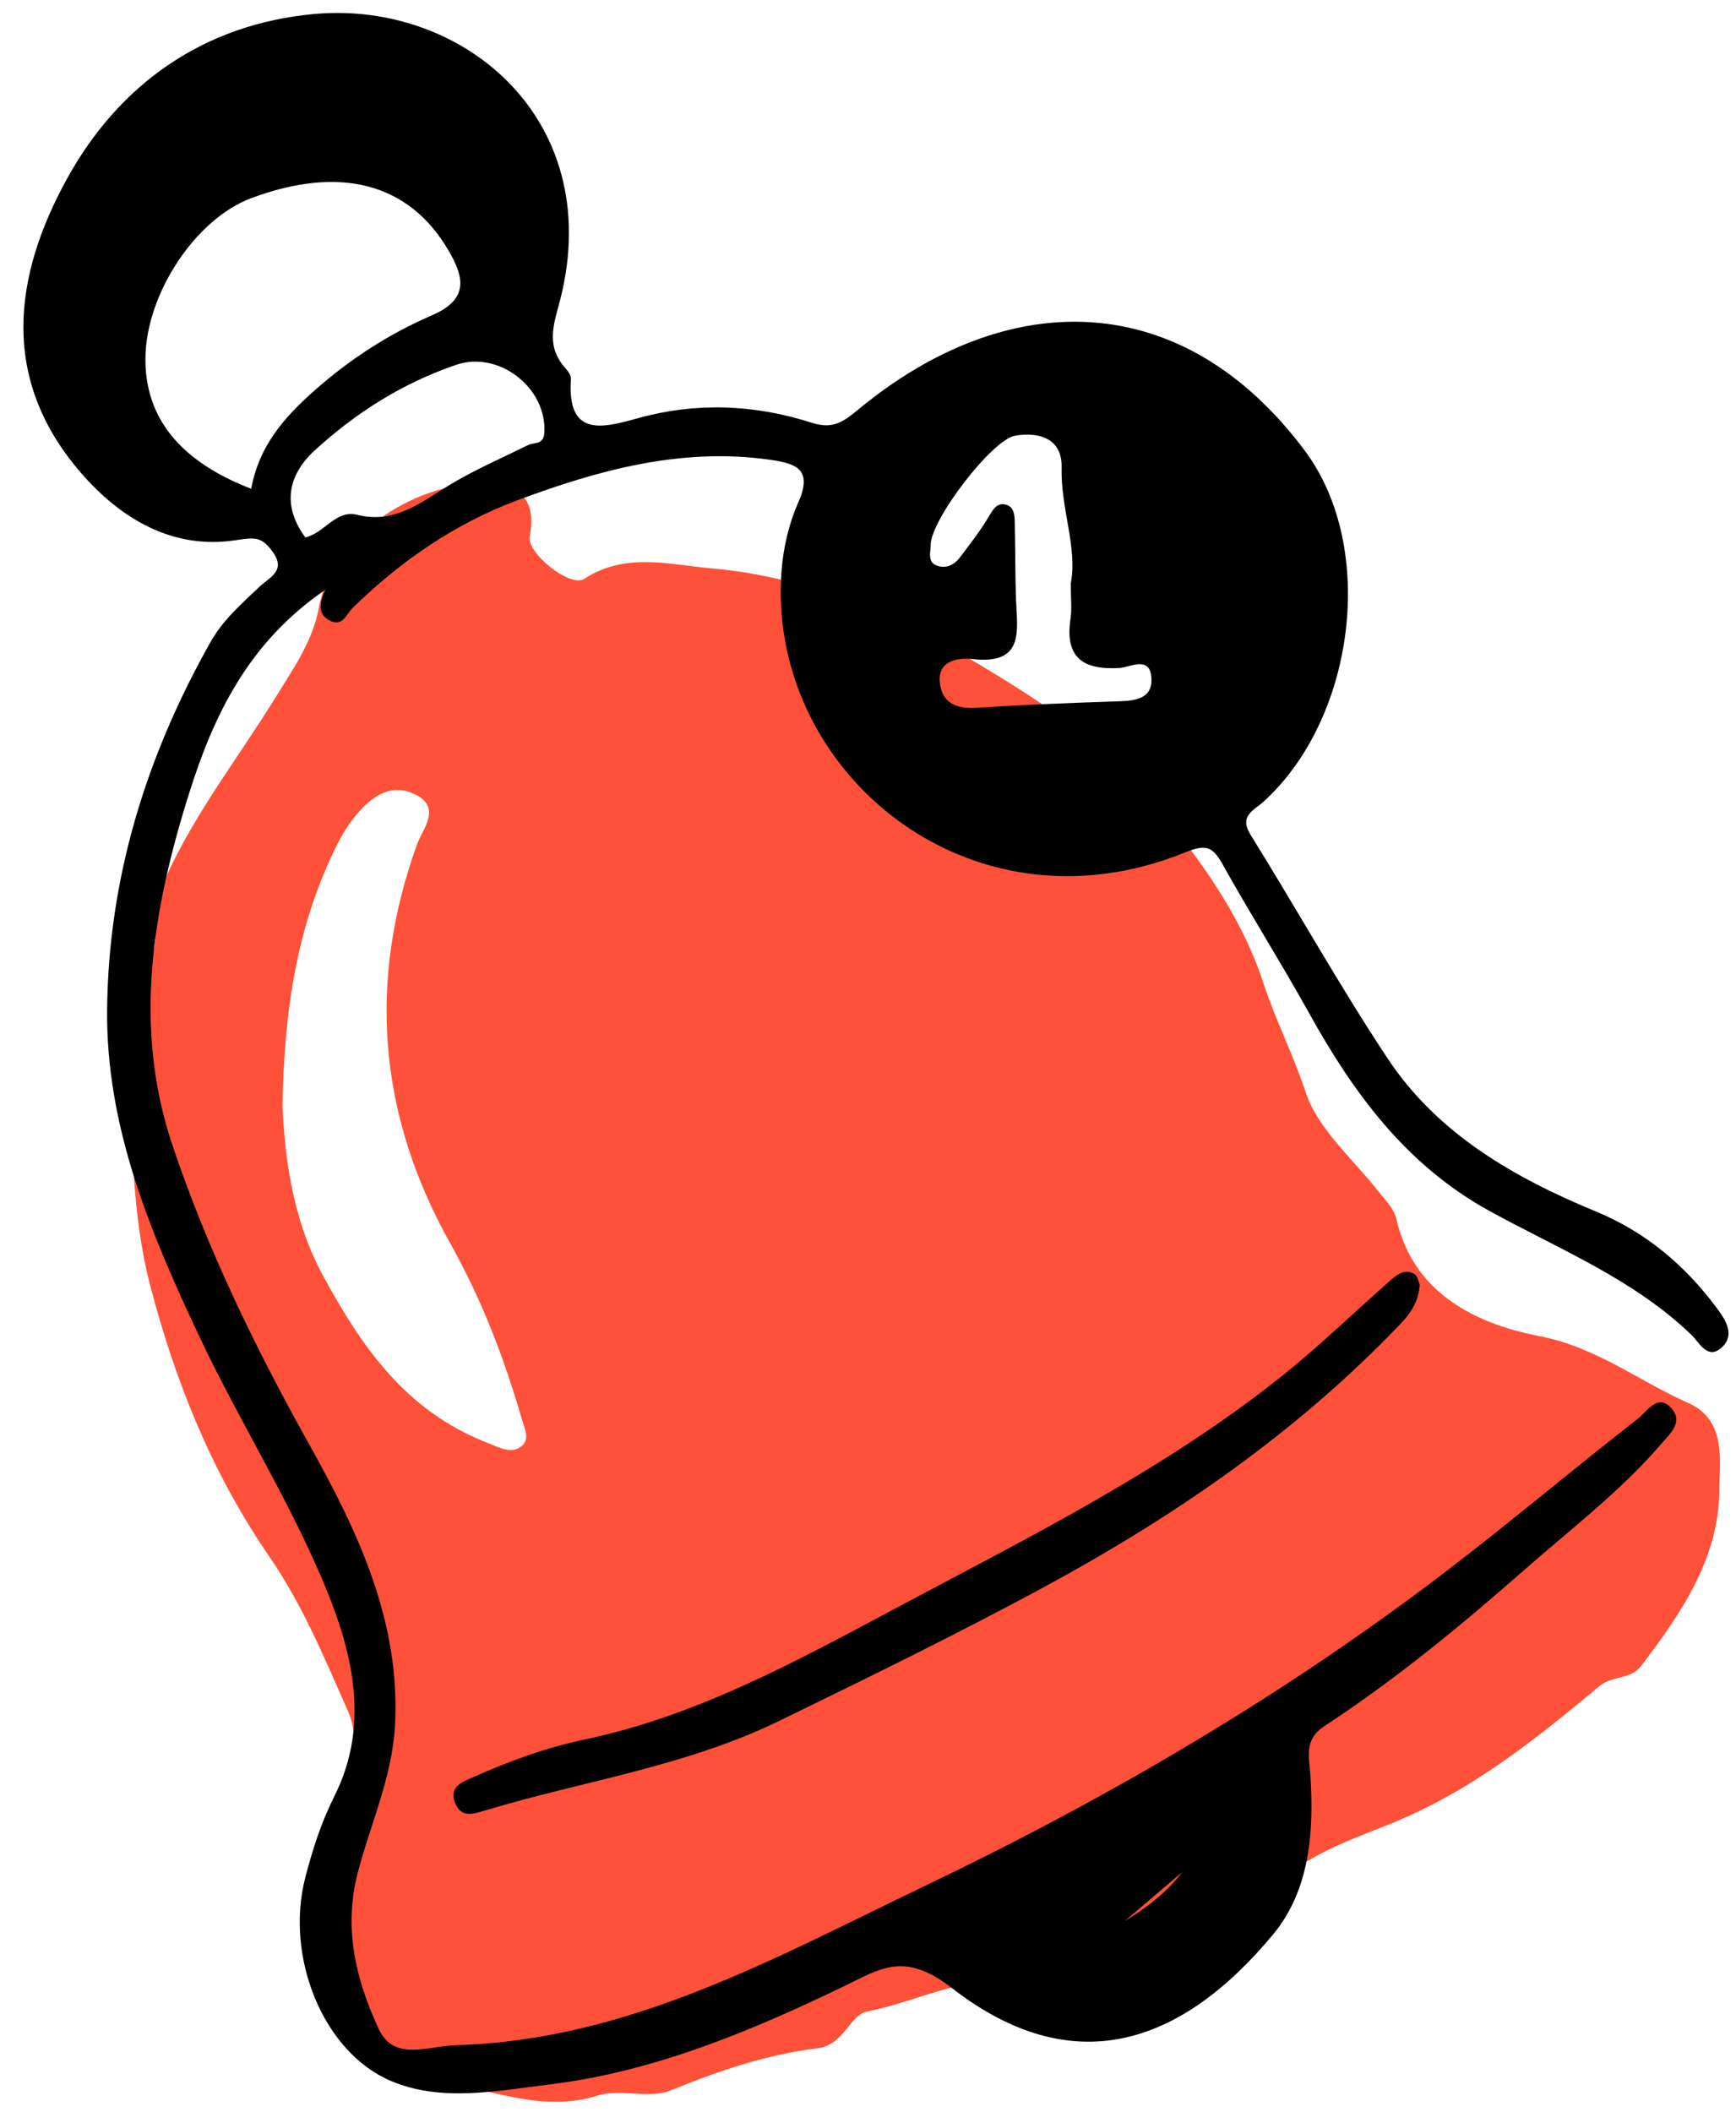 <?xml version="1.0" encoding="UTF-8" standalone="no"?><svg xmlns="http://www.w3.org/2000/svg" xmlns:xlink="http://www.w3.org/1999/xlink" fill="#000000" height="505.6" preserveAspectRatio="xMidYMid meet" version="1" viewBox="-5.6 -3.1 415.6 505.6" width="415.6" zoomAndPan="magnify"><g id="change1_1"><path d="M398.495,332.677c-11.85-5.233-21.876-13.309-35.546-15.952 c-16.604-3.21-30.332-11.098-34.229-27.92c-0.644-2.779-2.725-4.673-4.438-6.854 c-6.034-7.687-14.359-14.801-17.209-23.386c-2.993-9.018-7.312-17.511-10.238-26.43 c-5.798-17.674-17.343-32.576-29.301-46.592c-9.549-11.193-23.33-20.235-36.189-28.08 c-19.819-12.092-41.93-22.361-66.672-24.523c-10.044-0.878-20.599-3.926-30.397,2.518 c-3.336,2.194-13.852-6.186-13.063-10.188c1.3-6.597-0.572-11.778-8.42-12.476 c-18.465-1.644-38.923,12.56-42.028,29.453c-1.468,7.99-5.89,14.271-10.046,21.027 c-9.718,15.796-21.527,30.538-28.38,47.824c-2.139,5.395,0.79,10.933-2.157,15.694 c-5.045,8.151-6.679,15.914-5.631,25.839c1.819,17.23,1.279,34.526,5.739,51.713 c5.988,23.072,14.811,45.091,28.514,65.029c8.122,11.817,13.277,24.434,18.878,37.06 c1.87,4.216,1.826,8.525,0.653,13.114c-4.694,18.37-14.502,36.483,0.357,55.286 c6.518,8.247,10.83,18.652,22.722,20.635c11.75,1.96,23.324,7.049,36.101,3.019 c5.306-1.673,12.397,0.847,17.36-1.182c11.393-4.658,22.88-8.599,35.222-10.134 c6.457-0.803,7.702-7.977,11.898-8.791c9.484-1.839,17.964-6.127,27.984-7.126 c10.522-1.049,23.121-0.366,30.487-10.449c0.597-0.818,2.358-1.516,3.439-1.377 c10.483,1.35,18.283-8.68,29.196-5.612c0.793,0.223,2.49-0.884,3.143-1.756 c7.365-9.839,19.699-14.084,30.4-18.35c19.855-7.915,35.264-20.397,50.658-33.211 c3.151-2.623,7.438-1.465,10.008-4.851c9.953-13.107,19.009-26.424,18.693-43.187 C406.298,344.968,407.071,336.465,398.495,332.677z M119.329,343.001 c-2.442,2.067-5.307,0.407-8.083-0.669c-19.993-7.751-30.366-23.388-39.397-39.85 c-7.823-14.262-9.306-29.936-9.824-40.808c0.408-24.604,3.906-43.942,12.882-62.212 c1.304-2.655,2.9-5.271,4.839-7.576c3.541-4.21,8.204-7.767,14.142-4.782 c6.299,3.167,1.686,8.194,0.356,11.885c-11.858,32.889-9.301,64.747,7.938,95.518 c7.51,13.404,12.901,27.404,17.081,41.885C119.946,338.756,121.345,341.295,119.329,343.001z" fill="#ff5139"/></g><g fill="#000000" id="change2_1"><path d="M405.381,309.967c-7.583-10.171-16.94-18.124-28.852-23.052 c-19.622-8.117-37.926-18.547-49.939-36.67c-11.557-17.437-21.763-35.764-32.814-53.545 c-2.801-4.508,0.735-5.774,2.99-7.802c21.934-19.733,27.448-60.786,9.996-84.136 c-29.305-39.206-71.13-39.439-106.982-9.761c-3.65,3.022-6.118,4.671-11.062,3.086 c-13.652-4.378-27.612-4.965-41.577-1.088c-8.59,2.385-17.027,4.622-16.061-9.397 c0.058-0.836-0.706-1.872-1.342-2.59c-3.922-4.429-3.373-8.687-1.761-14.367 c12.6-44.398-22.305-73.74-58.463-70.383C43.173,2.706,22.919,16.99,10.415,39.731 c-12.842,23.355-16.031,47.912,3.301,70.278c9.65,11.163,22.13,18.522,37.185,16.187 c4.635-0.719,6.1-0.769,8.619,2.567c3.596,4.762-0.597,6.3-3.014,8.598 c-4.272,4.061-8.703,7.896-11.68,13.173c-15.434,27.357-24.472,56.552-24.783,88.076 c-0.275,28.019,10.329,53.253,21.942,77.923c9.226,19.597,20.86,38.107,29.37,57.98 c7.091,16.559,12.057,34.49,3.091,52.336c-3.148,6.266-5.222,12.78-6.943,19.4 c-4.964,19.088,4.283,41.93,20.533,48.78c12.118,5.108,25.411,2.324,37.75,0.838 c25-3.013,48.223-12.699,70.837-23.611c8.538-4.12,14.256-8.343,25.636,0.495 c28.902,22.449,54.82,13.808,76.911-12.806c8.845-10.656,9.858-24.706,8.911-38.532 c-0.27-3.951-1.526-8.133,3.376-11.339c17.039-11.143,32.757-24.111,48.017-37.52 c11.048-9.709,22.846-18.676,32.512-29.896c2.074-2.407,5.428-5.26,2.682-8.523 c-3.354-3.985-6.036,0.715-8.094,2.313c-15.3,11.874-30.096,24.402-45.468,36.18 c-38.966,29.854-81.158,54.555-125.334,75.716c-35.827,17.162-70.936,36.982-112.305,38.1 c-6.563,0.177-14.753,4.003-18.409-3.897c-5.384-11.635-8.485-23.912-5.037-37.279 c3.019-11.705,8.23-22.786,8.929-35.203c1.419-25.187-9.015-46.822-20.649-67.657 c-12.849-23.011-24.287-46.54-32.646-71.463c-9.529-28.411-4.657-56.565,4.011-84.12 c5.848-18.593,14.126-36.118,32.62-48.744c-1.76,3.66-1.499,6.145,1.154,7.407 c3.058,1.455,3.863-1.574,5.367-3.049c11.398-11.18,24.544-20.21,39.289-25.724 c19.278-7.209,39.242-12.751,60.387-9.799c6.18,0.863,10.654,2.073,7.058,10.166 c-2.222,5.002-3.565,10.669-4.012,16.143c-3.897,47.645,44.401,88.798,96.513,67.748 c4.864-1.965,6.568-1.633,8.984,2.704c6.693,12.017,14.069,23.656,20.743,35.683 c10.662,19.212,23.219,36.374,43.113,47.347c16.571,9.139,34.452,16.244,48.433,29.701 c1.853,1.784,3.79,5.955,7.068,3.213C409.989,316.602,407.502,312.811,405.381,309.967z M277.424,445.019c-3.682,4.804-8.48,8.527-13.743,11.71 C268.173,452.902,272.785,448.971,277.424,445.019z M54.541,113.898 c-17.228-6.63-25.496-17.197-25.325-31.378c0.185-15.337,11.982-33.168,25.242-38.151 c21.273-7.995,37.832-3.686,47.277,12.428c3.718,6.343,5.105,11.672-3.923,15.576 C87.612,76.785,78.32,82.746,69.762,90.312C62.295,96.914,56.416,103.661,54.541,113.898z M120.798,103.445c-6.459,3.185-13.121,6.06-19.234,9.82c-6.74,4.146-12.852,9.047-21.658,6.862 c-5.111-1.269-7.728,4.299-12.402,5.423c-5.538-7.493-4.335-14.798,2.217-20.813 c9.859-9.052,21.071-16.132,33.89-20.513c10.119-3.458,21.659,5.376,21.111,16.148 C124.563,103.51,122.337,102.686,120.798,103.445z M262.362,164.761 c-11.388,0.381-22.781,0.815-34.149,1.564c-5.061,0.333-8.543-1.342-8.842-6.425 c-0.302-5.155,4.899-5.577,7.757-5.248c12.691,1.458,10.762-6.868,10.501-14.434 c-0.203-5.885-0.15-11.777-0.285-17.665c-0.044-1.935,0.067-4.368-2.274-4.894 c-2.206-0.496-3.1,1.507-4.169,3.257c-2.03,3.321-4.426,6.428-6.794,9.53 c-1.276,1.674-3.165,2.56-5.226,1.909c-2.572-0.813-1.673-3.22-1.679-4.993 c-0.02-5.972,14.648-25.228,20.237-26.176c5.874-0.996,11.283,0.798,11.111,7.568 c-0.252,9.893,3.86,19.358,2.193,27.766c0,3.807,0.291,6.153-0.051,8.403 c-1.424,9.362,2.928,12.389,11.757,11.87c2.429-0.143,7.377-3.125,7.61,2.565 C270.254,164.084,266.301,164.629,262.362,164.761z"/><path d="M326.89,303.712c-8.582,7.551-16.802,15.55-25.73,22.664 c-28.424,22.648-60.905,38.709-92.734,55.694c-23.656,12.623-47.357,25.588-74.007,31.187 c-9.246,1.942-17.98,5.142-26.532,8.942c-2.516,1.119-6.147,2.253-4.548,6.256 c1.508,3.775,4.525,2.593,7.513,1.705c6.193-1.84,12.451-3.481,18.726-5.029 c17.51-4.319,35.173-8.411,51.433-16.34c21.08-10.278,42.149-20.566,62.824-31.728 c31.675-17.101,60.875-37.163,85.798-63.223c2.287-2.391,4.268-5.037,4.665-9.319 c-0.236-0.517-0.457-2.214-1.349-2.712C330.517,300.447,328.603,302.205,326.89,303.712z"/></g></svg>